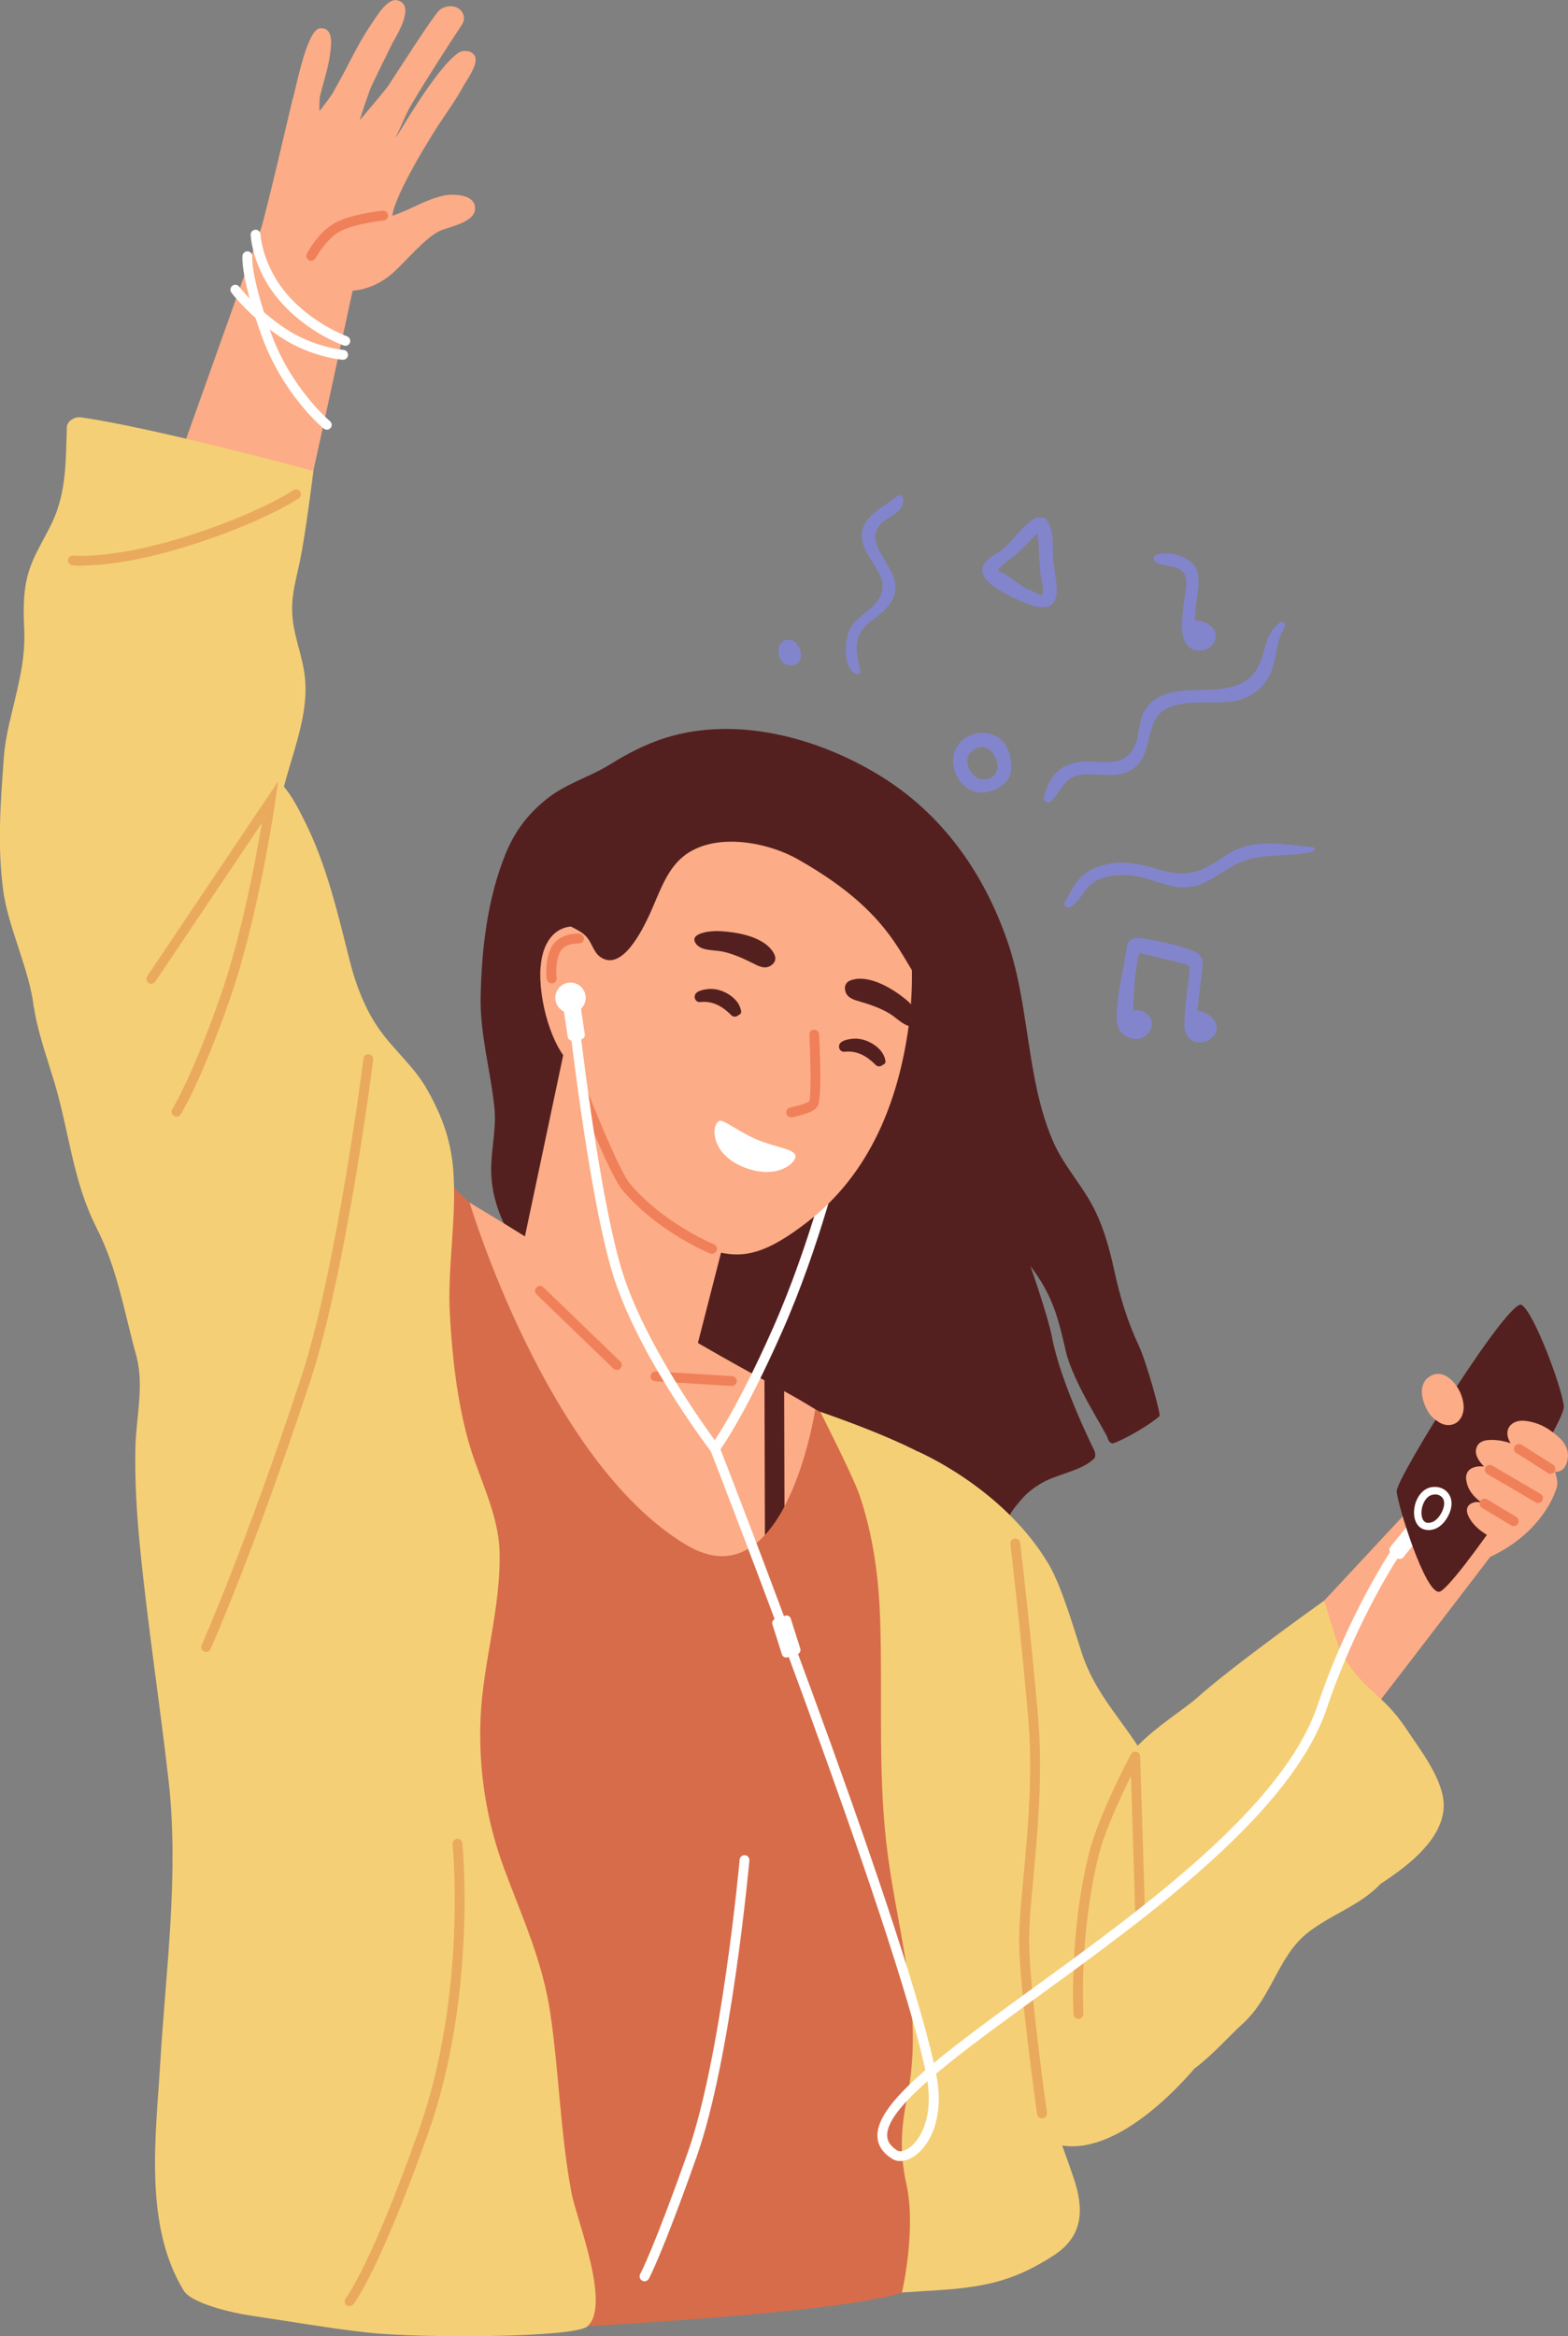 <svg width="417" height="621" viewBox="0 0 417 621" fill="none" xmlns="http://www.w3.org/2000/svg">
<rect x="0" y="0" width="417" height="621" fill="#808080" stroke="none"/>
<g clip-path="url(#clip0_417_975)">
<path d="M77.896 26.28C79.306 20.376 81.969 7.733 85.103 7.524C88.811 7.262 88.106 11.912 87.766 14.498C87.27 18.234 86.017 21.787 85.129 25.444C84.842 26.698 84.972 29.545 84.972 29.545C84.972 29.545 88.001 25.679 88.654 24.451C89.882 22.231 91.135 20.011 92.284 17.764C94.295 13.898 96.07 10.397 98.525 6.766C99.987 4.624 102.99 -0.601 105.68 0.079C110.772 1.332 105.184 9.875 104.348 11.494C102.337 15.569 100.823 18.678 98.838 22.779C98.081 24.321 95.653 31.975 95.653 31.975C95.653 31.975 102.494 23.981 103.33 22.701C105.889 18.783 115.028 4.467 116.778 2.795C118.031 1.62 120.12 1.28 121.713 2.116C123.254 2.952 123.959 4.885 122.836 6.583C119.311 11.912 113.932 20.193 109.388 27.847C107.978 30.251 106.698 33.516 105.21 36.625C105.419 36.782 115.603 18.443 121.87 14.081C123.332 13.062 126.179 13.48 126.466 15.543C126.779 17.764 124.09 21.317 123.071 23.171C121.505 26.071 119.624 28.762 117.77 31.479C115.133 35.292 104.923 51.75 104.348 57.34C109.127 55.825 112.809 53.161 117.927 52.011C120.564 51.437 126.805 51.593 126.309 55.799C125.918 59.221 119.389 60.266 116.882 61.416C113.148 63.166 107.769 69.592 104.766 72.309C98.186 78.317 88.367 79.597 81.578 72.44C77.843 70.454 67.764 66.954 68.782 63.27C71.55 53.344 75.989 34.013 77.843 26.228L77.896 26.28Z" fill="#FCAC86"/>
<path d="M44.679 130.198L71.315 55.459L94.843 72.335C94.843 72.335 78.209 149.607 77.582 149.895C76.955 150.182 44.679 130.172 44.679 130.172V130.198Z" fill="#FCAC86"/>
<path d="M413.736 396.158C413.736 396.158 411.125 405.301 399.922 411.963C392.558 416.325 389.895 415.463 389.895 415.463L384.594 402.767C384.594 402.767 389.163 395.035 390.025 394.12C390.887 393.206 403.473 388.974 403.97 389.471C404.466 389.967 413.71 396.158 413.71 396.158H413.736Z" fill="#FCAC86"/>
<path d="M348.114 429.857L382.766 392.657L396.58 413.53C396.58 413.53 352.292 471.576 351.639 471.549C350.986 471.523 348.114 429.857 348.114 429.857Z" fill="#FCAC86"/>
<path d="M130.644 310.265C130.722 304.779 132.054 299.92 131.48 294.382C130.435 284.351 127.589 274.894 127.824 264.732C128.111 252.089 129.626 238.975 134.378 227.167C136.807 221.159 140.175 216.639 145.215 212.538C150.516 208.228 156.731 206.66 162.319 203.16C166.967 200.26 171.955 197.726 176.942 196.159C195.874 190.229 217.444 196.08 233.921 206.138C250.686 216.378 261.862 232.313 268.103 250.756C271.89 261.963 272.804 274.241 275.023 285.97C276.146 291.979 277.661 297.935 280.115 303.551C282.674 309.377 286.774 313.922 289.908 319.356C293.146 324.998 294.921 331.294 296.305 337.616C297.924 344.956 299.674 350.886 302.86 357.731C304.897 362.093 308.657 375.703 308.396 376.357C308.135 377.01 301.293 381.712 296.07 383.697C295.6 383.775 294.869 383.384 294.634 382.469C294.138 380.588 285.442 367.736 283.458 359.246C281.839 352.297 280.69 347.046 276.956 340.829C276.068 339.34 274.031 336.545 274.031 336.545C274.031 336.545 278.784 350.129 279.776 355.484C282.022 367.579 290.978 385.5 290.978 385.5C290.978 385.5 291.71 387.093 290.9 387.825C287.27 391.247 280.846 391.795 276.407 394.617C273.221 396.654 272.229 397.83 269.879 400.729C268.887 401.983 268.338 403.446 266.98 404.308C263.063 406.868 259.381 403.525 256.248 399.658C256.378 400.024 256.535 400.364 256.692 400.703C258.18 404.073 260.269 406.842 261.027 410.499C261.209 411.388 260.374 412.171 259.564 412.276C255.073 412.929 250.581 413.765 246.09 414.444C241.598 415.123 237.133 415.463 232.616 415.724C232.25 415.724 231.884 415.776 231.519 415.724C230.056 415.593 228.96 415.123 227.471 415.384C225.905 415.672 224.39 416.273 222.771 416.22C218.253 416.064 214.023 416.116 209.532 416.351C204.518 416.612 199.87 416.168 195.091 414.34C183.236 409.794 176.42 398.483 168.351 389.366C163.311 383.671 158.977 378.081 156.47 370.818C153.415 362.067 152.057 353.107 146.86 345.192C139.496 333.985 130.461 324.659 130.618 310.265H130.644Z" fill="#54201F"/>
<path d="M133.804 356.111L152.866 265.908C152.866 265.908 153.598 276.331 152.971 280.772C154.094 279.884 155.53 279.361 157.384 279.466C167.568 280.04 177.648 292.684 182.714 300.469C186.97 307.026 195.091 320.009 195.091 320.009L182.244 370.113L133.83 356.137L133.804 356.111Z" fill="#FCAC86"/>
<path d="M100.144 315.568C100.718 315.359 101.214 315.568 101.554 315.881C108.657 311.414 118.684 315.986 124.899 319.695C137.694 327.376 150.307 335.343 162.946 343.311C175.428 351.174 188.04 358.593 200.966 365.672C210.132 370.688 220.212 375.86 228.176 382.992C230.474 383.88 231.858 385.395 232.537 387.302C232.537 387.328 232.589 387.354 232.616 387.381C232.72 387.511 232.72 387.668 232.694 387.825C234.94 395.714 226.531 409.559 223.189 414.496C220.055 419.146 216.321 423.195 212.482 427.271C208.957 431.032 205.876 435.343 201.645 438.373C194.49 443.519 183.81 444.068 175.297 443.754C154.459 442.945 133.281 427.532 122.418 410.264C110.85 391.9 110.067 369.643 104.531 349.188C102.598 342.031 100.509 334.873 99.151 327.559C98.681 324.998 96.331 316.926 100.144 315.568Z" fill="#FCAC86"/>
<path d="M208.521 364.311L208.719 430.925L203.496 430.941L203.299 364.327L208.521 364.311Z" fill="#54201F"/>
<path d="M190.13 386.388C190.521 386.388 190.913 386.205 191.174 385.866C191.435 385.526 197.703 377.193 207.939 354.126C218.175 331.085 223.894 306.738 223.946 306.503C224.103 305.798 223.685 305.093 222.98 304.936C222.275 304.779 221.57 305.197 221.413 305.902C221.361 306.138 215.668 330.249 205.563 353.055C195.483 375.782 189.164 384.194 189.111 384.272C188.667 384.847 188.798 385.657 189.372 386.101C189.607 386.283 189.895 386.362 190.156 386.362L190.13 386.388Z" fill="white"/>
<path d="M216.817 374.659C216.817 374.659 208.931 426.513 182.478 410.682C145.45 388.504 124.899 319.722 124.899 319.722L108.865 304.805L90.612 440.515L123.489 620.033C123.489 620.033 236.141 615.566 243.452 607.625C250.79 599.684 237.995 389.732 234.417 385.526C230.84 381.32 216.791 374.659 216.791 374.659H216.817Z" fill="#D76C4A"/>
<path d="M25.669 326.357C19.35 314.027 18.358 300.469 14.362 287.381C12.717 282 10.889 276.697 9.662 271.211C8.174 264.523 8.356 258.019 8.304 251.227C8.252 243.494 4.257 231.974 9.74 225.312C14.702 219.304 25.957 217.423 33.164 215.934C40.084 214.498 45.803 212.721 52.253 209.9C56.561 208.019 61.81 205.459 66.536 204.963C74.031 204.179 77.974 212.277 80.873 217.998C86.931 229.91 89.855 243.05 93.146 255.929C94.608 261.702 96.958 267.867 100.431 273.013C104.348 278.839 109.91 283.228 113.436 289.367C117.405 296.289 119.912 302.951 120.538 310.997C121.531 323.849 118.919 336.728 119.65 349.607C120.277 360.709 121.504 371.863 124.429 382.626C127.145 392.658 132.681 402.271 132.864 412.851C133.151 427.793 128.424 442.03 127.798 456.868C127.223 470.452 129.365 484.141 134.117 496.889C138.922 509.768 144.275 521.288 146.338 535.107C148.662 550.729 149.028 567.265 152.005 583.043C153.31 589.861 162.606 612.85 156.209 618.44C152.736 621.47 111.947 621.653 97.742 620.086C87.584 618.963 77.556 617.16 67.45 615.697C61.288 614.809 50.895 612.275 48.858 608.931C38.178 591.403 41.468 567.813 42.617 548.352C44.131 523.3 47.683 497.96 44.784 472.882C42.434 452.401 39.274 431.947 37.237 411.309C36.376 402.558 35.827 393.781 36.01 385.003C36.167 376.958 38.36 368.546 36.324 360.657C33.059 349.032 31.31 337.407 25.669 326.409V326.357Z" fill="#F5CF76"/>
<path d="M218.149 375.312C218.149 375.312 243.949 384.011 251.156 390.306C277.922 413.713 279.019 441.351 278.287 457.025C277.713 468.885 277.478 471.027 278.496 482.887C279.41 493.467 282.413 503.759 282.492 514.444C282.57 524.475 278.966 533.827 277.87 543.702C276.433 556.476 281.63 567.317 285.573 579.125C288.341 587.353 288.08 594.511 280.22 599.579C270.976 605.535 264.108 607.494 253.297 608.539C250.712 608.774 239.875 609.427 239.875 609.427C239.875 609.427 243.766 592.656 241.024 580.483C239.222 572.385 239.614 565.619 241.259 557.547C245.698 535.812 239.17 515.436 236.219 493.963C233.294 472.751 234.757 451.983 234.078 430.693C233.712 419.355 232.224 408.201 228.568 397.412C226.871 392.448 218.149 375.312 218.149 375.312Z" fill="#F5CF76"/>
<path d="M2.559 192.005C4.335 183.985 6.816 176.279 6.45 167.476C6.241 162.695 6.11 158.045 7.259 153.369C8.591 147.988 11.594 143.73 13.918 138.792C17.731 130.642 17.47 122.309 17.783 113.61C17.835 111.833 19.95 110.736 21.491 110.945C40.945 113.688 83.353 125.208 83.353 125.208C83.353 125.208 81.29 141.797 79.775 149.137C79.044 152.638 78.052 156.164 77.765 159.743C77.216 166.901 79.697 171.603 80.846 178.291C83.301 192.423 73.9 206.791 73.534 221.237C73.456 223.902 69.67 224.476 69.278 221.681C68.965 219.461 68.912 217.371 68.939 215.333C66.902 217.293 64.656 219.173 62.75 221.315C56.691 228.055 52.278 236.101 44.288 240.908C36.01 245.897 9.009 267.919 9.009 267.919C7.912 257.888 2.141 246.577 0.836 236.571C-0.705 224.659 0.104 214.158 0.966 202.037C1.201 198.562 1.802 195.245 2.533 191.979L2.559 192.005Z" fill="#F5CF76"/>
<path d="M252.54 485.708C252.018 468.807 253.454 451.539 254.159 434.637C254.499 426.67 244.027 385.839 244.027 385.839C244.027 385.839 266.719 395.427 278.81 415.698C282.387 421.706 285.547 432.913 287.741 439.575C290.926 449.162 296.802 455.484 302.233 463.582C302.338 463.765 302.442 463.922 302.547 464.104C307.351 459.063 315.003 454.308 318.267 451.409C327.929 442.736 352.188 425.494 352.188 425.494C352.188 425.494 355.53 436.884 356.366 438.53C362.032 449.554 367.359 449.502 374.123 459.794C377.778 465.358 384.463 473.665 383.915 480.849C383.288 488.765 375.402 495.478 367.15 500.781C361.797 506.607 353.284 509.193 347.304 514.182C339.836 520.4 338.191 530.954 330.488 537.981C326.806 541.324 322.419 546.366 317.666 549.893C306.881 562.432 288.054 577.975 274.553 566.638C270.114 562.902 268.861 557.495 267.085 552.27C264.16 543.597 261.157 534.95 258.938 526.069C256.927 517.97 255.543 509.611 254.629 501.147C253.532 496.105 252.697 490.985 252.514 485.76L252.54 485.708Z" fill="#F5CF76"/>
<path d="M82.779 69.305C83.249 69.305 83.692 69.044 83.928 68.626C83.954 68.573 86.617 63.636 90.299 61.572C94.086 59.456 101.946 58.621 102.024 58.621C102.729 58.542 103.251 57.915 103.199 57.184C103.121 56.478 102.494 55.956 101.763 56.008C101.423 56.034 93.276 56.896 89.02 59.3C84.659 61.729 81.734 67.163 81.63 67.398C81.29 68.025 81.525 68.835 82.178 69.174C82.387 69.279 82.596 69.331 82.805 69.331L82.779 69.305Z" fill="#F08059"/>
<path d="M277.165 563.137C277.165 563.137 277.295 563.137 277.347 563.137C278.052 563.033 278.549 562.38 278.444 561.648C278.392 561.309 273.692 528.184 273.692 515.698C273.692 511.361 274.214 505.745 274.814 499.24C275.963 486.884 277.4 471.523 276.042 455.98C273.979 432.652 271.341 410.343 271.315 410.134C271.237 409.428 270.584 408.906 269.853 408.984C269.148 409.063 268.626 409.716 268.704 410.447C268.73 410.682 271.367 432.913 273.404 456.215C274.762 471.523 273.326 486.753 272.177 499.005C271.576 505.562 271.028 511.23 271.028 515.698C271.028 528.367 275.624 560.655 275.807 562.014C275.911 562.667 276.46 563.137 277.086 563.137H277.165Z" fill="#EAAA5E"/>
<path d="M286.827 536.701C286.827 536.701 286.879 536.701 286.905 536.701C287.636 536.648 288.158 536.047 288.132 535.316C288.132 535.107 286.905 514.522 292.18 493.232C294.53 483.749 302.991 467.761 303.069 467.605C303.408 466.978 303.173 466.168 302.521 465.828C301.894 465.489 301.084 465.724 300.745 466.377C300.379 467.03 292.049 482.782 289.621 492.605C284.241 514.313 285.495 535.264 285.495 535.499C285.547 536.204 286.121 536.727 286.8 536.727L286.827 536.701Z" fill="#EAAA5E"/>
<path d="M303.173 508.905H303.226C303.957 508.905 304.505 508.279 304.479 507.547L303.226 466.926C303.226 466.194 302.573 465.672 301.868 465.672C301.137 465.672 300.588 466.299 300.614 467.03L301.868 507.652C301.868 508.357 302.468 508.905 303.173 508.905Z" fill="#EAAA5E"/>
<path d="M54.785 439.183C55.282 439.183 55.752 438.895 55.987 438.425C56.091 438.164 67.476 412.746 82.57 366.978C92.075 338.138 99.204 282.287 99.256 281.712C99.334 281.007 98.838 280.354 98.133 280.249C97.402 280.145 96.775 280.667 96.671 281.373C96.593 281.921 89.516 337.564 80.089 366.142C65.048 411.78 53.715 437.067 53.61 437.328C53.323 437.981 53.61 438.765 54.263 439.052C54.446 439.131 54.629 439.157 54.785 439.157V439.183Z" fill="#EAAA5E"/>
<path d="M46.925 296.89C47.369 296.89 47.787 296.681 48.022 296.289C48.231 295.949 53.428 287.694 61.105 265.699C68.782 243.729 73.117 213.635 73.169 213.348L73.978 207.705L39.144 259.508C38.752 260.108 38.909 260.918 39.509 261.31C40.11 261.702 40.919 261.545 41.311 260.944L69.644 218.782C67.999 228.578 64.186 248.875 58.624 264.811C51.077 286.441 45.855 294.774 45.803 294.852C45.411 295.453 45.594 296.263 46.194 296.655C46.403 296.785 46.664 296.864 46.899 296.864L46.925 296.89Z" fill="#EAAA5E"/>
<path d="M21.883 150.339C26.139 150.339 35.488 149.686 49.85 145.193C69.696 139.001 79.097 132.732 79.488 132.471C80.089 132.079 80.246 131.269 79.828 130.668C79.436 130.067 78.627 129.91 78.026 130.328C77.922 130.381 68.495 136.676 49.067 142.737C29.743 148.771 19.637 147.674 19.533 147.674C18.802 147.596 18.175 148.092 18.07 148.824C17.992 149.529 18.488 150.182 19.219 150.287C19.35 150.287 20.238 150.391 21.883 150.391V150.339Z" fill="#EAAA5E"/>
<path d="M194.621 368.441C195.3 368.441 195.875 367.919 195.927 367.213C195.979 366.482 195.431 365.881 194.699 365.829L174.383 364.575C173.652 364.549 173.052 365.071 172.999 365.803C172.947 366.534 173.496 367.135 174.227 367.187L194.543 368.441C194.543 368.441 194.595 368.441 194.621 368.441Z" fill="#F08059"/>
<path d="M164.043 364.183C164.382 364.183 164.722 364.052 164.983 363.791C165.479 363.269 165.479 362.433 164.957 361.937L144.51 342.214C143.988 341.717 143.152 341.717 142.656 342.24C142.16 342.762 142.16 343.598 142.682 344.094L163.129 363.817C163.39 364.053 163.703 364.183 164.043 364.183Z" fill="#F08059"/>
<path d="M151.143 256.059C153.362 234.429 173.078 222.726 193.733 222.726C205.406 222.726 217.679 223.588 227.602 230.354C232.616 233.776 238.517 238.531 240.632 244.461C243.296 252.01 242.695 265.255 241.625 273.013C238.935 292.371 231.597 311.78 214.833 324.763C201.045 335.448 195.352 334.612 185.455 331.164C177.804 328.499 173.208 324.633 168.169 318.729C161.066 310.422 156.705 301.88 152.527 291.613C148.244 281.138 150.02 266.953 151.143 256.033V256.059Z" fill="#FCAC86"/>
<path d="M143.779 257.078C144.275 249.894 148.349 244.591 156 246.733C159.891 247.831 161.118 251.279 158.454 254.597C158.742 256.033 158.872 257.496 158.924 258.829C159.107 263.139 163.311 278.186 160.857 281.921C158.507 285.5 154.616 285.082 151.613 282.548C147.095 278.734 143.1 266.326 143.753 257.078H143.779Z" fill="#FCAC86"/>
<path d="M223.92 276.88C224.495 276.592 225.069 276.409 225.644 276.305C227.654 275.861 229.691 276.174 231.65 277.245C233.295 278.16 234.809 279.518 235.332 281.373C235.384 281.477 235.384 281.582 235.41 281.686C235.41 281.791 235.462 281.895 235.488 282.026C235.567 282.548 235.227 282.914 234.835 283.045C234.287 283.541 233.477 283.698 232.877 283.097C230.579 280.772 227.941 279.231 224.625 279.596C223.032 279.753 222.562 277.559 223.972 276.906L223.92 276.88Z" fill="#54201F"/>
<path d="M185.534 263.661C186.108 263.374 186.683 263.191 187.257 263.087C189.268 262.643 191.305 262.956 193.263 264.027C194.908 264.941 196.423 266.3 196.945 268.155C196.997 268.259 196.997 268.363 197.024 268.468C197.024 268.572 197.076 268.677 197.102 268.808C197.18 269.33 196.841 269.696 196.449 269.826C195.901 270.323 195.091 270.479 194.491 269.879C192.193 267.554 189.555 266.012 186.239 266.378C184.646 266.535 184.176 264.341 185.586 263.687L185.534 263.661Z" fill="#54201F"/>
<path d="M211.516 307.104C210.89 305.275 205.824 304.962 200.836 302.741C196.371 300.756 192.506 297.674 191.409 297.961C189.111 298.588 188.537 307.287 198.956 310.709C207.338 313.478 212.091 308.724 211.516 307.104Z" fill="white"/>
<path d="M226.296 260.579C231.232 258.854 237.943 263.086 241.546 266.247C243.035 267.554 245.594 272.23 243.531 272.804C241.024 273.483 238.7 270.767 236.768 269.565C234.261 268.024 231.467 267.057 228.673 266.247C226.871 265.725 225.043 265.202 224.73 263.086C224.547 261.728 225.278 260.944 226.296 260.579Z" fill="#54201F"/>
<path d="M205.876 253.578C203.473 248.928 195.796 247.7 190.991 247.517C189.007 247.439 183.366 248.013 184.933 250.652C186.265 252.872 189.842 252.48 192.088 252.951C194.961 253.551 197.65 254.779 200.261 256.085C201.933 256.947 203.63 257.81 205.301 256.477C206.372 255.615 206.372 254.544 205.876 253.578Z" fill="#54201F"/>
<path d="M189.372 333.28C189.894 333.28 190.364 332.966 190.573 332.47C190.835 331.79 190.521 331.033 189.842 330.772C189.712 330.719 176.472 325.26 167.516 314.654C165.009 311.676 158.82 296.629 156.653 291.091C156.391 290.411 155.634 290.072 154.955 290.359C154.276 290.62 153.963 291.378 154.224 292.057C154.537 292.893 162.241 312.459 165.531 316.378C174.932 327.48 188.302 332.992 188.876 333.227C189.033 333.279 189.189 333.332 189.372 333.332V333.28Z" fill="#F08059"/>
<path d="M148.792 243.05C149.785 243.05 150.777 243.311 151.639 243.781C157.854 236.023 165.374 229.309 173.809 224.032C175.271 223.118 176.76 222.256 178.405 221.786C179.789 221.394 181.251 221.289 182.687 221.185C192.297 220.558 201.123 220.375 210.654 222.23C215.903 223.275 221.152 224.659 225.93 227.063C232.877 230.563 242.852 237.12 243.113 245.819C243.113 245.924 243.061 246.028 243.008 246.106C245.359 248.458 247.108 251.174 248.362 254.335C248.649 255.093 247.63 255.641 247.134 255.014C244.81 251.958 250.947 267.292 247.944 264.785C239.483 257.679 240.606 244.461 212.117 228.395C203.708 223.641 188.745 220.871 180.781 228.499C176.812 232.313 175.01 238.243 172.738 243.128C170.962 246.942 165.426 258.515 159.629 254.387C157.906 253.16 157.462 250.809 156.104 249.189C153.884 246.524 149.524 246.133 147.852 243.102C148.166 243.076 148.479 243.05 148.792 243.05Z" fill="#54201F"/>
<path d="M239.431 574.475C240.633 574.475 241.938 574.031 243.192 573.169C247.265 570.373 251.234 563.059 249.015 551.617C249.015 551.513 248.963 551.382 248.937 551.277C256.17 545.191 265.753 538.216 276.016 530.771C306.098 508.932 343.518 481.764 352.841 454.178C361.014 429.988 372.399 413.138 372.504 412.981C372.921 412.381 372.765 411.571 372.164 411.179C371.564 410.761 370.754 410.918 370.362 411.518C370.258 411.701 358.664 428.812 350.386 453.368C341.325 480.17 304.27 507.077 274.501 528.681C264.5 535.943 255.413 542.526 248.336 548.43C238.961 506.659 191.853 385.892 191.357 384.638C191.305 384.533 191.253 384.429 191.174 384.324C190.965 384.063 171.302 358.149 165.114 336.806C158.872 315.307 153.937 270.976 153.885 270.532C153.807 269.826 153.154 269.304 152.449 269.382C151.744 269.461 151.221 270.114 151.3 270.819C151.352 271.263 156.313 315.829 162.607 337.538C168.769 358.75 187.205 383.41 189.007 385.761C191.07 391.038 237.682 510.839 246.09 550.337C238.073 557.26 233.19 563.137 233.347 567.892C233.425 570.295 234.757 572.333 237.264 573.9C237.917 574.292 238.648 574.501 239.457 574.501L239.431 574.475ZM246.639 553.263C248.049 562.197 245.255 568.571 241.703 571.027C240.476 571.862 239.301 572.124 238.622 571.68C236.872 570.582 235.984 569.302 235.932 567.787C235.802 564.13 239.954 559.167 246.639 553.263Z" fill="white"/>
<path d="M147.696 265.673C147.461 263.452 149.08 261.467 151.299 261.232C153.519 260.997 155.504 262.616 155.739 264.837C155.974 267.057 154.355 269.042 152.135 269.278C149.915 269.513 147.931 267.893 147.696 265.673Z" fill="white"/>
<path d="M150.894 267.091L153.115 266.76C153.757 266.664 154.355 267.107 154.451 267.749L155.525 274.958C155.621 275.6 155.178 276.198 154.536 276.294L152.315 276.625C151.673 276.721 151.075 276.278 150.979 275.636L149.905 268.427C149.809 267.785 150.252 267.187 150.894 267.091Z" fill="white"/>
<path d="M375.762 405.698L377.363 407C377.867 407.409 377.943 408.15 377.534 408.654L373.186 414.006C372.777 414.509 372.037 414.586 371.533 414.176L369.932 412.875C369.428 412.465 369.352 411.725 369.761 411.221L374.109 405.869C374.518 405.365 375.258 405.289 375.762 405.698Z" fill="white"/>
<path d="M415.878 373.796C416.4 378.734 386.552 422.49 382.792 423.143C379.032 423.822 371.616 399.867 371.433 396.445C371.25 393.023 401.359 344.826 404.675 346.89C407.991 348.953 415.381 368.833 415.878 373.77V373.796Z" fill="#54201F"/>
<path d="M379.893 366.168C382.243 364.34 384.646 365.411 386.395 367.266C386.683 367.553 386.944 367.84 387.153 368.154C387.179 368.206 387.231 368.284 387.257 368.337C387.884 369.199 388.38 370.139 388.667 371.001C389.32 372.856 389.581 374.841 388.667 376.644C387.44 379.152 384.489 379.439 382.374 377.872C382.348 377.872 382.322 377.819 382.296 377.793C381.434 377.297 380.677 376.618 380.128 375.808C378.353 373.196 376.864 368.493 379.841 366.168H379.893Z" fill="#FCAC86"/>
<path d="M389.921 393.389C389.582 390.411 392.219 389.575 394.674 389.862C393.368 388.53 392.115 386.832 392.611 385.029C393.29 382.443 396.554 382.678 398.617 382.913C399.505 383.018 400.601 383.279 401.75 383.671C401.332 383.018 401.019 382.313 400.915 381.581C400.549 378.917 402.847 377.532 405.223 377.689C407.704 377.845 410.394 378.864 412.404 380.353C413.136 380.876 413.997 381.529 414.781 382.286C414.885 382.391 414.99 382.495 415.12 382.626C417.026 384.716 417.523 386.936 416.374 389.575C415.799 390.855 414.702 391.299 413.423 391.273C413.762 391.273 414.128 393.624 414.154 393.99C414.206 394.956 413.971 395.844 413.475 396.654C412.222 398.718 410.185 399.423 407.887 398.848C408.905 400.703 408.853 403.368 406.633 404.256C405.641 404.648 404.466 404.674 403.291 404.465C403.369 404.569 403.474 404.674 403.552 404.805C404.414 406.32 404.022 408.305 402.534 409.272C401.489 409.951 400.183 409.872 399.034 409.455C396.815 409.115 394.282 407.417 392.924 406.189C391.357 404.805 388.093 400.703 391.88 399.423C392.428 399.24 393.159 399.266 393.969 399.423C391.827 397.882 390.234 395.897 389.947 393.415L389.921 393.389Z" fill="#FCAC86"/>
<path d="M412.352 391.795C412.796 391.795 413.214 391.586 413.449 391.195C413.84 390.594 413.658 389.784 413.057 389.392C404.623 384.011 404.518 383.985 404.231 383.906C403.526 383.749 402.821 384.194 402.664 384.899C402.534 385.5 402.847 386.101 403.395 386.362C403.97 386.701 408.748 389.706 411.673 391.586C411.882 391.717 412.143 391.795 412.378 391.795H412.352Z" fill="#F08059"/>
<path d="M409.036 399.554C409.48 399.554 409.923 399.319 410.158 398.901C410.524 398.274 410.315 397.49 409.688 397.124L396.841 389.601C396.214 389.235 395.431 389.444 395.065 390.071C394.7 390.698 394.908 391.482 395.535 391.847L408.383 399.371C408.592 399.502 408.827 399.554 409.036 399.554Z" fill="#F08059"/>
<path d="M402.56 405.693C403.004 405.693 403.422 405.458 403.683 405.066C404.048 404.439 403.866 403.655 403.239 403.263L395.483 398.587C394.857 398.222 394.073 398.404 393.681 399.031C393.316 399.658 393.499 400.442 394.125 400.834L401.881 405.51C402.09 405.641 402.325 405.693 402.56 405.693Z" fill="#F08059"/>
<path d="M379.893 406.764C380.259 406.764 380.677 406.712 381.069 406.607C382.505 406.268 383.523 405.275 384.124 404.543C385.221 403.185 386.291 400.991 385.978 398.953C385.795 397.751 385.194 396.759 384.176 396.053C383.262 395.4 382.087 395.165 380.834 395.322C378.901 395.583 377.308 397.124 376.499 399.397C375.82 401.409 375.794 404.125 377.282 405.693C377.935 406.372 378.823 406.738 379.841 406.738L379.893 406.764ZM381.591 397.255C382.139 397.255 382.661 397.412 383.079 397.673C383.654 398.065 383.967 398.587 384.045 399.24C384.228 400.573 383.445 402.245 382.583 403.316C382.165 403.838 381.486 404.491 380.599 404.726C379.763 404.935 379.162 404.831 378.718 404.387C377.935 403.577 377.804 401.774 378.379 400.103C378.927 398.535 379.946 397.49 381.121 397.333C381.277 397.333 381.434 397.307 381.591 397.307V397.255Z" fill="white"/>
<path d="M210.367 297.073C210.524 297.073 210.655 297.073 210.811 296.995L211.02 296.942C214.624 296.132 216.53 295.323 217.34 294.252C218.227 293.102 218.41 286.624 217.836 274.973C217.81 274.241 217.157 273.719 216.478 273.719C215.747 273.745 215.198 274.372 215.251 275.077C215.616 282.81 215.721 291.535 215.224 292.763C215.172 292.815 214.389 293.468 210.472 294.356C210.185 294.434 210.002 294.461 209.95 294.487C209.271 294.722 208.931 295.479 209.166 296.159C209.349 296.681 209.871 297.021 210.394 297.021L210.367 297.073Z" fill="#F08059"/>
<path d="M91.84 91.927C92.388 91.927 92.885 91.588 93.067 91.066C93.302 90.386 92.937 89.629 92.258 89.394C92.18 89.368 83.249 86.154 76.46 78.37C69.722 70.637 69.278 62.408 69.278 62.33C69.252 61.599 68.626 61.024 67.921 61.076C67.189 61.102 66.641 61.729 66.667 62.434C66.667 62.8 67.137 71.656 74.475 80.068C81.734 88.401 90.978 91.692 91.37 91.823C91.501 91.875 91.657 91.901 91.788 91.901L91.84 91.927Z" fill="white"/>
<path d="M86.905 114.237C87.27 114.237 87.662 114.08 87.923 113.767C88.393 113.218 88.289 112.382 87.74 111.938C87.636 111.86 77.269 103.213 71.916 88.114C66.615 73.197 67.085 68.338 67.085 68.286C67.163 67.581 66.667 66.928 65.962 66.823C65.257 66.745 64.604 67.215 64.5 67.92C64.474 68.129 63.847 73.197 69.461 88.95C75.076 104.754 85.625 113.558 86.069 113.923C86.304 114.132 86.618 114.211 86.905 114.211V114.237Z" fill="white"/>
<path d="M91.239 95.637C91.918 95.637 92.493 95.114 92.545 94.435C92.597 93.704 92.049 93.077 91.344 93.025C91.265 93.025 83.431 92.371 75.832 87.304C68.129 82.157 63.69 76.28 63.638 76.227C63.194 75.653 62.384 75.522 61.81 75.966C61.235 76.41 61.105 77.22 61.549 77.795C61.731 78.056 66.301 84.09 74.37 89.472C82.544 94.932 90.795 95.611 91.135 95.637C91.161 95.637 91.213 95.637 91.239 95.637Z" fill="white"/>
<path d="M92.937 613.059C93.329 613.059 93.694 612.902 93.955 612.588C94.216 612.249 100.797 603.916 113.853 567.134C126.936 530.274 122.993 490.384 122.967 489.992C122.889 489.287 122.236 488.765 121.531 488.817C120.826 488.895 120.303 489.522 120.356 490.254C120.408 490.645 124.246 529.987 111.399 566.272C98.499 602.636 91.997 610.89 91.945 610.969C91.501 611.517 91.579 612.353 92.127 612.797C92.362 613.006 92.65 613.085 92.937 613.085V613.059Z" fill="#EAAA5E"/>
<path d="M146.73 261.415C146.73 261.415 146.86 261.415 146.938 261.415C147.644 261.31 148.14 260.631 148.035 259.926C148.035 259.899 147.461 256.138 148.897 253.16C150.124 250.6 153.858 250.809 153.885 250.809C154.59 250.861 155.216 250.312 155.269 249.581C155.321 248.849 154.772 248.249 154.041 248.196C153.832 248.196 148.531 247.883 146.521 252.036C144.745 255.746 145.398 260.135 145.424 260.317C145.528 260.971 146.077 261.415 146.703 261.415H146.73Z" fill="#F08059"/>
<path d="M171.406 606.449C171.876 606.449 172.32 606.214 172.555 605.77C172.686 605.509 176.133 599.187 185.299 573.247C194.49 547.28 199.243 495.113 199.295 494.59C199.347 493.859 198.825 493.232 198.12 493.179C197.389 493.127 196.762 493.65 196.71 494.355C196.658 494.877 191.931 546.706 182.844 572.385C173.783 597.986 170.31 604.464 170.257 604.516C169.918 605.143 170.153 605.953 170.78 606.293C170.989 606.397 171.198 606.449 171.406 606.449Z" fill="white"/>
<path d="M288.785 202.455C293.459 202.298 298.264 203.917 301.215 199.346C303.199 196.29 302.52 192.084 304.4 188.923C307.9 183.123 315.263 183.515 321.165 183.359C327.537 183.176 333.073 182.157 335.423 175.313C336.755 171.446 336.885 168.155 340.358 165.543C341.194 164.916 342.186 165.961 341.638 166.796C338.948 170.924 339.731 176.149 337.198 180.328C335.579 183.019 333.125 184.9 330.174 185.919C323.515 188.217 310.224 183.986 306.855 192.058C304.609 197.491 305.419 203.761 298.525 205.642C295.731 206.399 292.858 205.903 290.038 205.825C283.301 205.694 283.327 208.62 279.697 212.878C279.018 213.661 277.321 213.243 277.608 212.042C279.097 205.824 282.361 202.664 288.785 202.428V202.455Z" fill="#8285CC"/>
<path d="M225.278 169.409C226.322 164.289 230.579 163.505 233.346 159.769C238.595 152.612 226.949 147.57 229.56 140.229C230.892 136.494 235.671 134.378 238.491 131.896C239.091 131.373 240.136 131.817 240.188 132.601C240.449 136.18 237.002 136.781 234.73 138.818C228.881 144.069 237.995 149.842 238.125 155.825C238.204 159.116 236.35 161.363 233.921 163.348C231.31 165.464 228.751 166.927 227.993 170.532C227.367 173.536 228.385 175.678 228.829 178.5C228.907 179.048 228.359 179.362 227.915 179.205C224.494 178.16 224.703 172.23 225.278 169.435V169.409Z" fill="#8285CC"/>
<path d="M313.488 151.227C311.66 150.287 309.362 150.522 307.534 149.555C306.751 149.137 306.542 147.857 307.534 147.491C310.955 146.237 317.274 148.04 318.371 151.776C319.259 154.832 318.267 158.385 318.058 161.467C317.979 162.408 317.823 163.688 317.77 164.863C320.8 165.072 324.716 167.162 322.836 170.767C321.452 173.458 317.3 173.693 315.577 171.342C313.488 168.468 314.532 163.217 314.872 159.952C315.159 157.026 316.621 152.794 313.488 151.175V151.227Z" fill="#8285CC"/>
<path d="M283.17 239.811C285.729 235.291 287.166 231.921 292.44 230.25C297.898 228.499 302.833 229.544 308.134 231.112C313.566 232.731 317.352 232.731 322.366 229.727C324.612 228.395 326.701 226.749 329.129 225.704C335.527 222.987 342.421 224.738 349.054 225.182C349.811 225.234 349.68 226.253 349.054 226.409C342.395 228.029 335.292 226.514 329.051 229.596C324.664 231.765 321.191 235.265 316.125 235.84C311.19 236.388 306.803 233.672 302.076 232.914C298.916 232.418 294.843 232.522 291.892 233.959C288.367 235.657 287.792 239.027 284.841 241.065C284.058 241.613 282.622 240.829 283.196 239.811H283.17Z" fill="#8285CC"/>
<path d="M261.444 150.443C262.306 148.249 265.466 147.178 267.163 145.585C269.774 143.155 271.994 139.759 275.075 137.852C275.702 137.46 276.355 137.46 276.903 137.669C277.425 137.565 277.974 137.669 278.287 138.139C280.193 140.83 279.984 144.226 280.011 147.361C280.011 149.895 280.924 153.918 281.029 156.452C281.264 162.068 277.373 162.356 272.751 160.318C269.905 159.064 259.59 155.041 261.444 150.443ZM266.876 152.403C269.226 153.63 270.975 155.616 273.43 156.661C274.187 157 274.945 157.34 275.676 157.706C277.06 158.385 276.799 158.62 277.243 157.653C277.739 156.53 276.929 154.388 276.773 153.186C276.381 149.895 276.276 145.062 275.963 141.797C273.221 144.096 272.124 146.081 269.174 148.197C268.39 148.772 266.197 150.365 265.648 151.201C265.518 151.384 265.492 151.645 265.648 151.802C265.727 151.906 265.857 151.959 265.988 152.011C266.301 152.141 266.588 152.272 266.876 152.429V152.403Z" fill="#8285CC"/>
<path d="M297.141 267.658C297.533 262.172 298.917 257.183 299.674 251.775C299.805 250.782 300.04 250.312 300.875 249.764C301.502 249.319 302.337 249.346 303.095 249.372C306.254 249.555 316.882 252.036 318.501 253.421C319.938 254.649 319.938 255.354 319.781 257.104C319.415 260.996 318.736 264.889 318.501 268.781C321.243 268.807 324.299 271.629 323.411 274.241C322.523 276.853 318.867 278.003 316.647 276.357C314.323 274.633 315.028 271.341 315.185 268.468C315.368 265.281 316.125 261.205 316.308 258.018C316.308 257.627 316.334 257.235 316.125 256.921C315.89 256.556 315.42 256.399 315.002 256.268C311.608 255.276 306.385 254.283 302.99 253.316C301.737 258.071 301.502 263.792 301.397 268.729C303.199 268.18 305.314 269.199 306.072 270.923C306.829 272.647 305.967 274.241 304.505 275.416C303.016 276.592 301.006 276.357 299.387 275.416C296.984 274.006 296.906 271.707 297.037 268.912C297.037 268.494 297.089 268.076 297.115 267.632L297.141 267.658Z" fill="#8285CC"/>
<path d="M255.386 197.308C258.781 193.73 265.022 193.912 267.607 198.379C268.73 200.339 269.2 203.108 268.808 205.328C268.129 209.064 262.698 211.467 259.303 210.474C253.976 208.907 251.469 201.462 255.386 197.308ZM260.191 206.896C261.784 207.575 263.925 207.052 264.813 205.537C265.048 205.119 265.205 204.649 265.309 204.153C265.44 200.731 262.202 196.708 258.598 199.555C256.039 201.566 257.501 205.72 260.191 206.896Z" fill="#8285CC"/>
<path d="M207.312 174.686C206.607 172.883 207.077 170.584 209.192 170.14C213.213 169.304 215.015 177.585 209.793 176.854C208.591 176.697 207.73 175.783 207.312 174.686Z" fill="#8285CC"/>
<path d="M206.183 430.351L208.821 429.512C209.44 429.316 210.101 429.658 210.297 430.277L212.834 438.269C213.031 438.888 212.689 439.549 212.07 439.745L209.432 440.583C208.814 440.78 208.153 440.438 207.956 439.819L205.419 431.827C205.223 431.208 205.565 430.547 206.183 430.351Z" fill="white"/>
</g>
<defs>
<clipPath id="clip0_417_975">
<rect width="417" height="621" fill="white" transform="matrix(-1 0 0 1 417 0)"/>
</clipPath>
</defs>
</svg>
